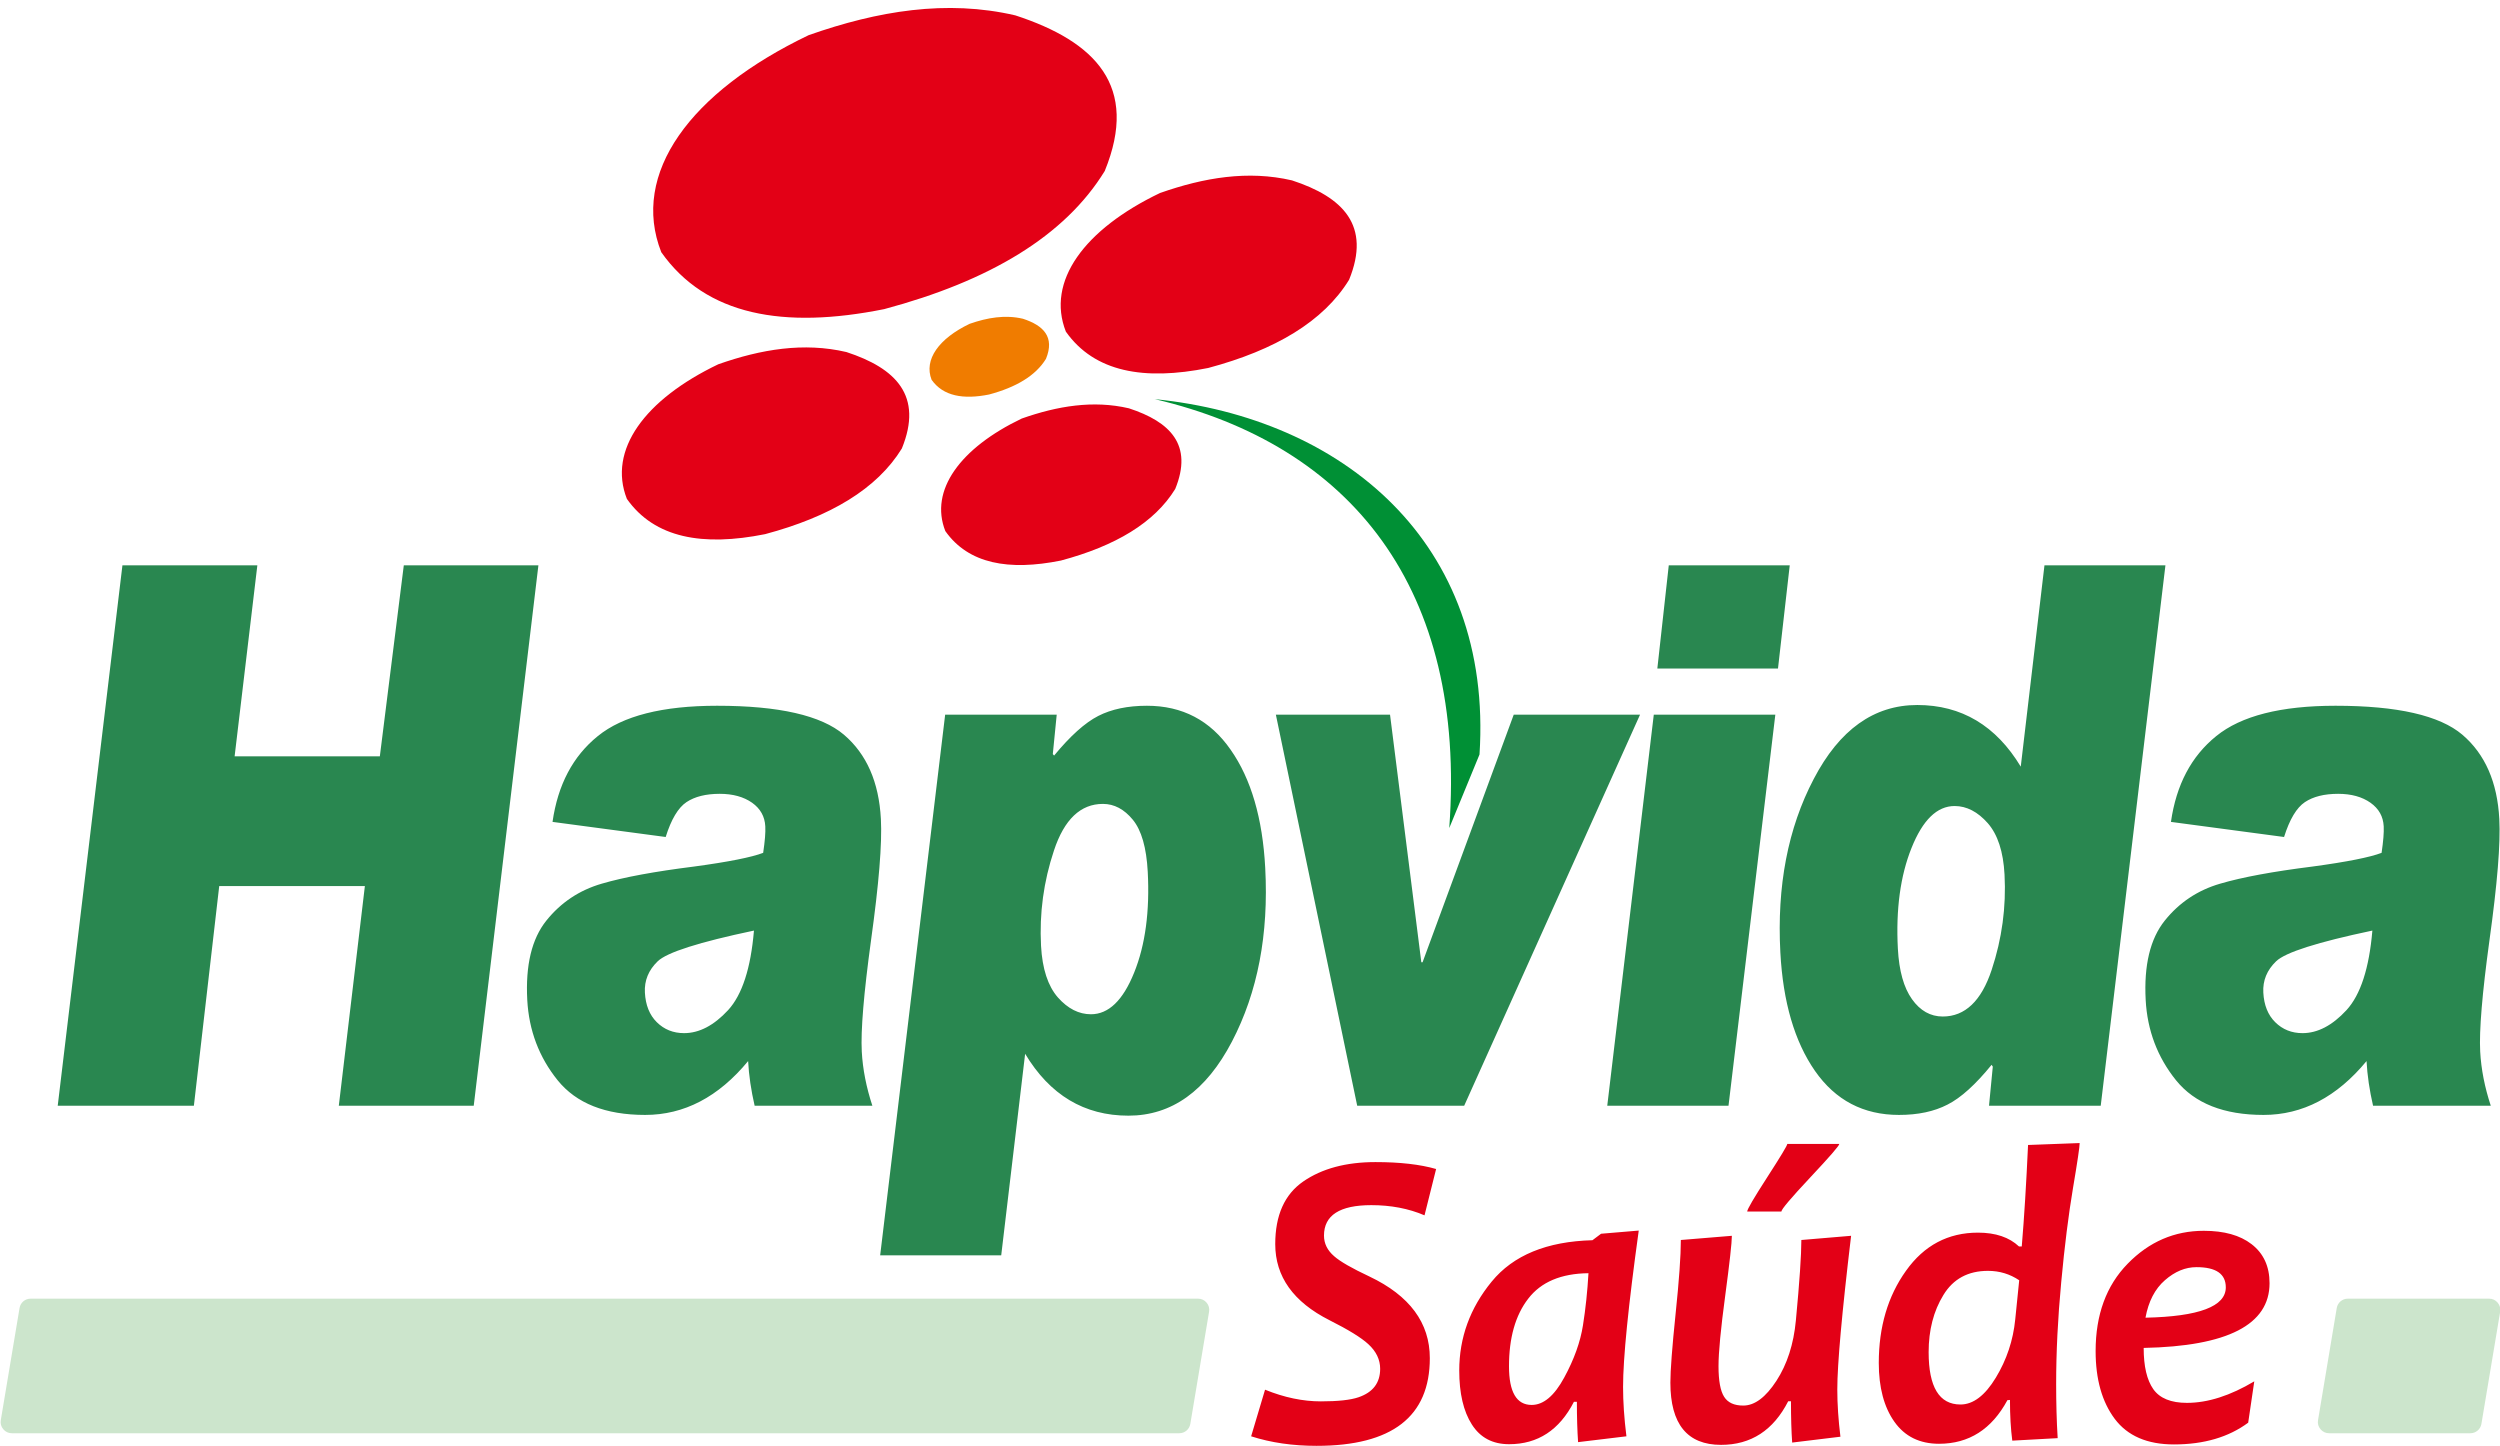<?xml version="1.0" encoding="UTF-8"?>
<svg xmlns="http://www.w3.org/2000/svg" xmlns:xlink="http://www.w3.org/1999/xlink" width="340.2pt" height="196.8pt" viewBox="0 0 340.2 196.8" version="1.1">
<defs>
<clipPath id="clip1">
  <path d="M 7 76 L 340.199 76 L 340.199 171 L 7 171 Z M 7 76 "/>
</clipPath>
<clipPath id="clip2">
  <path d="M 170 155 L 309 155 L 309 196.801 L 170 196.801 Z M 170 155 "/>
</clipPath>
<clipPath id="clip3">
  <path d="M 0 176 L 340.199 176 L 340.199 196 L 0 196 Z M 0 176 "/>
</clipPath>
</defs>
<g id="surface1">
<path style=" stroke:none;fill-rule:evenodd;fill:rgb(0%,56.444%,20.776%);fill-opacity:1;" d="M 157.148 54.316 C 183.855 60.578 199.613 80.102 197.215 112.68 C 198.586 109.344 199.957 106.004 201.332 102.668 C 203.203 73.797 182.711 56.887 157.148 54.316 Z M 157.148 54.316 "/>
<path style=" stroke:none;fill-rule:evenodd;fill:rgb(89.062%,0%,8.617%);fill-opacity:1;" d="M 157.859 26.262 C 147.531 31.207 142.352 38.301 145.043 45.129 C 148.93 50.637 155.688 51.832 164.414 50.074 C 173.543 47.637 180.109 43.734 183.586 38.066 C 186.598 30.684 182.762 26.816 175.816 24.547 C 169.832 23.152 163.844 24.16 157.859 26.262 Z M 139.043 56.953 C 130.66 60.965 126.453 66.727 128.641 72.27 C 131.793 76.738 137.281 77.707 144.363 76.281 C 151.773 74.301 157.102 71.137 159.926 66.535 C 162.371 60.543 159.258 57.402 153.621 55.562 C 148.758 54.43 143.898 55.246 139.043 56.953 Z M 97.746 49.57 C 87.723 54.367 82.695 61.258 85.305 67.887 C 89.078 73.234 95.641 74.391 104.113 72.688 C 112.973 70.32 119.348 66.531 122.723 61.031 C 125.648 53.863 121.926 50.109 115.18 47.906 C 109.371 46.547 103.559 47.527 97.746 49.57 Z M 110.051 4.781 C 93.887 12.523 85.777 23.633 89.988 34.324 C 96.07 42.945 106.656 44.816 120.32 42.066 C 134.613 38.246 144.895 32.141 150.336 23.266 C 155.051 11.707 149.051 5.648 138.172 2.094 C 128.801 -0.09 119.426 1.488 110.051 4.781 Z M 110.051 4.781 "/>
<path style=" stroke:none;fill-rule:evenodd;fill:rgb(94.139%,48.631%,0%);fill-opacity:1;" d="M 131.945 44.066 C 127.777 46.062 125.688 48.93 126.773 51.684 C 128.344 53.906 131.07 54.391 134.594 53.684 C 138.281 52.699 140.934 51.121 142.336 48.832 C 143.555 45.852 142.004 44.289 139.199 43.375 C 136.781 42.809 134.367 43.219 131.945 44.066 Z M 131.945 44.066 "/>
<g clip-path="url(#clip1)" clip-rule="nonzero">
<path style=" stroke:none;fill-rule:evenodd;fill:rgb(16.089%,52.93%,31.372%);fill-opacity:1;" d="M 73.266 76.93 L 64.465 150.469 L 46.105 150.469 L 49.652 120.574 L 29.832 120.574 L 26.383 150.469 L 7.855 150.469 L 16.66 76.93 L 35.02 76.93 L 31.926 102.922 L 51.688 102.922 L 54.949 76.93 Z M 102.598 126.633 C 95.117 128.211 90.758 129.598 89.5 130.812 C 88.254 132.012 87.668 133.434 87.758 135.074 C 87.848 136.77 88.387 138.125 89.375 139.098 C 90.379 140.094 91.617 140.59 93.09 140.59 C 95.156 140.59 97.152 139.543 99.082 137.457 C 100.996 135.367 102.168 131.754 102.598 126.633 Z M 75.188 111.844 C 75.91 106.789 77.961 102.906 81.355 100.164 C 84.75 97.41 90.156 96.039 97.582 96.039 C 105.996 96.039 111.754 97.355 114.84 99.977 C 117.93 102.613 119.605 106.43 119.871 111.449 C 120.051 114.789 119.598 120.281 118.531 127.953 C 117.539 135.195 117.121 140.246 117.27 143.09 C 117.398 145.504 117.891 147.969 118.711 150.469 L 102.691 150.469 C 102.207 148.363 101.906 146.34 101.805 144.391 C 97.77 149.285 93.09 151.719 87.789 151.719 C 82.391 151.719 78.422 150.145 75.887 147.008 C 73.348 143.859 71.973 140.211 71.75 136.07 C 71.5 131.359 72.355 127.766 74.344 125.281 C 76.32 122.816 78.836 121.137 81.887 120.25 C 84.926 119.359 89.113 118.59 94.434 117.922 C 99.152 117.285 102.301 116.652 103.852 116.055 C 104.086 114.477 104.188 113.281 104.141 112.441 C 104.07 111.105 103.477 110.043 102.348 109.238 C 101.203 108.434 99.734 108.023 97.941 108.023 C 96.055 108.023 94.547 108.402 93.418 109.152 C 92.285 109.906 91.336 111.5 90.586 113.898 Z M 148.457 138.02 C 150.852 138.02 152.816 136.137 154.336 132.352 C 155.859 128.586 156.469 123.996 156.184 118.621 C 156.008 115.336 155.332 112.988 154.156 111.551 C 152.977 110.113 151.617 109.395 150.086 109.395 C 147.043 109.395 144.828 111.5 143.426 115.727 C 142.012 119.957 141.43 124.289 141.664 128.707 C 141.832 131.84 142.605 134.184 143.953 135.727 C 145.316 137.266 146.816 138.02 148.457 138.02 Z M 143.441 102.82 C 145.645 100.148 147.641 98.352 149.449 97.426 C 151.262 96.5 153.469 96.039 156.07 96.039 C 160.891 96.039 164.688 98.023 167.461 102.016 C 170.25 105.984 171.816 111.363 172.172 118.109 C 172.656 127.148 171.145 135.023 167.645 141.734 C 164.133 148.465 159.434 151.82 153.555 151.82 C 147.551 151.82 142.867 149.012 139.5 143.398 L 136.246 170.824 L 119.773 170.824 L 128.617 97.254 L 143.797 97.254 L 143.266 102.613 Z M 223.176 97.254 L 199.246 150.469 L 184.688 150.469 L 173.621 97.254 L 189.156 97.254 L 193.414 130.949 L 193.582 130.949 L 205.988 97.254 Z M 241.586 97.254 L 235.215 150.469 L 218.715 150.469 L 225.047 97.254 Z M 243.547 76.93 L 241.949 90.973 L 225.531 90.973 L 227.086 76.93 Z M 264.371 138.328 C 267.402 138.328 269.629 136.207 271.027 131.977 C 272.43 127.746 273.012 123.434 272.777 119.016 C 272.613 115.898 271.855 113.57 270.492 112.012 C 269.129 110.473 267.625 109.684 265.988 109.684 C 263.59 109.684 261.641 111.586 260.121 115.387 C 258.602 119.168 257.977 123.742 258.262 129.102 C 258.422 132.113 259.066 134.406 260.18 135.965 C 261.297 137.543 262.703 138.328 264.371 138.328 Z M 294.672 76.93 L 285.867 150.469 L 270.664 150.469 L 271.18 145.145 L 271.016 144.902 C 268.844 147.574 266.844 149.391 265.02 150.312 C 263.199 151.254 261.004 151.719 258.414 151.719 C 253.582 151.719 249.77 149.73 246.98 145.727 C 244.207 141.734 242.629 136.359 242.27 129.598 C 241.789 120.574 243.297 112.699 246.812 106.004 C 250.312 99.293 255.008 95.938 260.906 95.938 C 266.922 95.938 271.617 98.746 274.984 104.324 L 278.211 76.93 Z M 322.832 126.633 C 315.352 128.211 310.992 129.598 309.734 130.812 C 308.488 132.012 307.902 133.434 307.992 135.074 C 308.082 136.77 308.621 138.125 309.609 139.098 C 310.613 140.094 311.852 140.59 313.324 140.59 C 315.391 140.59 317.387 139.543 319.312 137.457 C 321.227 135.367 322.398 131.754 322.832 126.633 Z M 295.422 111.844 C 296.145 106.789 298.195 102.906 301.59 100.164 C 304.984 97.41 310.391 96.039 317.816 96.039 C 326.23 96.039 331.988 97.355 335.074 99.977 C 338.164 102.613 339.84 106.43 340.105 111.449 C 340.285 114.789 339.832 120.281 338.766 127.953 C 337.773 135.195 337.355 140.246 337.504 143.09 C 337.633 145.504 338.121 147.969 338.945 150.469 L 322.926 150.469 C 322.441 148.363 322.141 146.34 322.039 144.391 C 318 149.285 313.324 151.719 308.023 151.719 C 302.621 151.719 298.656 150.145 296.117 147.008 C 293.582 143.859 292.203 140.211 291.984 136.07 C 291.734 131.359 292.59 127.766 294.578 125.281 C 296.555 122.816 299.07 121.137 302.121 120.25 C 305.156 119.359 309.344 118.59 314.668 117.922 C 319.387 117.285 322.531 116.652 324.086 116.055 C 324.32 114.477 324.418 113.281 324.375 112.441 C 324.305 111.105 323.711 110.043 322.578 109.238 C 321.434 108.434 319.969 108.023 318.176 108.023 C 316.289 108.023 314.781 108.402 313.652 109.152 C 312.52 109.906 311.57 111.5 310.816 113.898 Z M 295.422 111.844 "/>
</g>
<g clip-path="url(#clip2)" clip-rule="nonzero">
<path style=" stroke:none;fill-rule:evenodd;fill:rgb(89.062%,0%,8.617%);fill-opacity:1;" d="M 195.426 159.078 L 193.848 165.383 C 191.68 164.453 189.262 163.996 186.605 163.996 C 182.312 163.996 180.168 165.375 180.168 168.137 C 180.168 169.223 180.633 170.156 181.555 170.949 C 182.375 171.676 183.973 172.59 186.344 173.703 C 191.824 176.305 194.57 180.012 194.57 184.82 C 194.57 192.773 189.434 196.75 179.156 196.75 C 175.926 196.75 172.961 196.324 170.254 195.453 L 172.148 189.109 C 174.766 190.176 177.305 190.699 179.738 190.699 C 182.055 190.699 183.77 190.516 184.875 190.137 C 186.824 189.469 187.812 188.188 187.812 186.266 C 187.812 185.016 187.273 183.898 186.207 182.918 C 185.246 182.027 183.477 180.941 180.914 179.652 C 176 177.168 173.535 173.715 173.535 169.301 C 173.535 165.363 174.812 162.52 177.359 160.766 C 179.91 159.012 183.176 158.137 187.172 158.137 C 190.484 158.137 193.238 158.449 195.426 159.078 Z M 223 167.457 C 221.578 177.73 220.867 184.82 220.867 188.738 C 220.867 190.727 221.012 192.969 221.324 195.453 L 214.746 196.246 C 214.637 194.676 214.582 192.844 214.582 190.758 L 214.18 190.758 C 212.199 194.609 209.266 196.527 205.359 196.527 C 203.117 196.527 201.43 195.637 200.289 193.84 C 199.148 192.059 198.574 189.602 198.574 186.5 C 198.574 182.027 200.043 177.992 202.988 174.402 C 205.926 170.812 210.496 168.934 216.699 168.77 L 217.875 167.887 Z M 216.16 173.258 C 212.438 173.297 209.703 174.453 207.961 176.723 C 206.207 178.992 205.344 182.066 205.344 185.926 C 205.344 189.438 206.371 191.184 208.434 191.184 C 210.039 191.184 211.516 189.941 212.859 187.457 C 214.207 184.984 215.055 182.609 215.41 180.348 C 215.77 178.078 216.016 175.723 216.16 173.258 Z M 251.898 168.168 C 250.648 178.66 250.02 185.637 250.02 189.078 C 250.02 191.078 250.164 193.211 250.445 195.508 L 243.879 196.305 C 243.77 194.762 243.715 192.891 243.715 190.68 L 243.34 190.68 C 241.324 194.637 238.277 196.617 234.203 196.617 C 229.605 196.617 227.305 193.793 227.305 188.148 C 227.305 186.48 227.543 183.355 228.016 178.777 C 228.492 174.211 228.73 170.863 228.73 168.738 L 235.672 168.168 C 235.672 169.078 235.371 171.793 234.766 176.324 C 234.156 180.852 233.855 184.043 233.855 185.898 C 233.855 187.887 234.109 189.281 234.621 190.078 C 235.125 190.875 235.988 191.27 237.223 191.27 C 238.773 191.27 240.277 190.145 241.734 187.906 C 243.195 185.656 244.082 182.918 244.383 179.68 C 244.883 174.414 245.129 170.766 245.129 168.738 Z M 250.293 155.664 C 250.293 155.898 248.98 157.41 246.352 160.211 C 243.723 163.016 242.41 164.566 242.41 164.867 L 237.758 164.867 C 237.758 164.566 238.672 163.008 240.488 160.195 C 242.301 157.379 243.215 155.879 243.215 155.664 Z M 283 155.547 C 283 156.043 282.699 158.09 282.09 161.688 C 281.488 165.285 280.949 169.543 280.492 174.461 C 280.027 179.379 279.801 184.008 279.801 188.344 C 279.801 190.902 279.863 193.355 280.008 195.703 L 273.832 196.043 C 273.625 194.473 273.516 192.629 273.516 190.504 L 273.168 190.535 C 271.035 194.492 267.934 196.469 263.863 196.469 C 261.227 196.469 259.203 195.473 257.789 193.473 C 256.375 191.477 255.664 188.809 255.664 185.469 C 255.664 180.574 256.895 176.383 259.367 172.93 C 261.832 169.465 265.098 167.738 269.164 167.738 C 271.562 167.738 273.422 168.371 274.746 169.621 L 275.121 169.621 C 275.457 165.637 275.738 161.039 275.977 155.809 Z M 274.773 174.219 C 273.504 173.367 272.094 172.938 270.523 172.938 C 267.812 172.938 265.789 174.035 264.457 176.227 C 263.117 178.41 262.449 181 262.449 183.996 C 262.449 188.75 263.891 191.125 266.781 191.125 C 268.508 191.125 270.113 189.914 271.59 187.477 C 273.066 185.043 273.953 182.395 274.234 179.535 Z M 308.84 174.617 C 308.84 180.262 303.133 183.199 291.711 183.426 C 291.711 185.926 292.148 187.797 293.023 189.039 C 293.902 190.281 295.426 190.902 297.594 190.902 C 300.441 190.902 303.496 189.922 306.762 187.973 L 305.934 193.598 C 303.277 195.566 299.91 196.559 295.836 196.559 C 292.195 196.559 289.512 195.395 287.77 193.074 C 286.039 190.758 285.172 187.684 285.172 183.852 C 285.172 178.914 286.621 174.945 289.539 171.961 C 292.449 168.98 295.898 167.488 299.895 167.488 C 302.656 167.488 304.82 168.09 306.387 169.301 C 308.02 170.555 308.84 172.328 308.84 174.617 Z M 302.887 175.188 C 302.887 173.348 301.555 172.434 298.898 172.434 C 297.387 172.434 295.953 173.027 294.602 174.211 C 293.242 175.395 292.367 177.09 291.957 179.312 C 299.246 179.156 302.887 177.777 302.887 175.188 Z M 302.887 175.188 "/>
</g>
<g clip-path="url(#clip3)" clip-rule="nonzero">
<path style=" stroke:none;fill-rule:evenodd;fill:rgb(79.688%,89.844%,80.077%);fill-opacity:1;" d="M 1.617 195.035 L 160.473 195.035 C 161.227 195.035 161.855 194.5 161.98 193.758 L 164.531 178.504 C 164.609 178.043 164.492 177.617 164.191 177.262 C 163.887 176.906 163.488 176.723 163.023 176.723 L 4.168 176.723 C 3.414 176.723 2.785 177.254 2.66 178 L 0.109 193.254 C 0.031 193.711 0.148 194.137 0.449 194.492 C 0.75 194.848 1.152 195.035 1.617 195.035 Z M 316.945 195.035 L 336.16 195.035 C 336.914 195.035 337.547 194.5 337.672 193.758 L 340.223 178.504 C 340.297 178.043 340.18 177.617 339.879 177.262 C 339.578 176.906 339.176 176.723 338.711 176.723 L 319.496 176.723 C 318.742 176.723 318.109 177.258 317.984 178 L 315.438 193.254 C 315.359 193.711 315.477 194.137 315.777 194.492 C 316.078 194.848 316.48 195.035 316.945 195.035 Z M 316.945 195.035 "/>
</g>
</g>
</svg>
